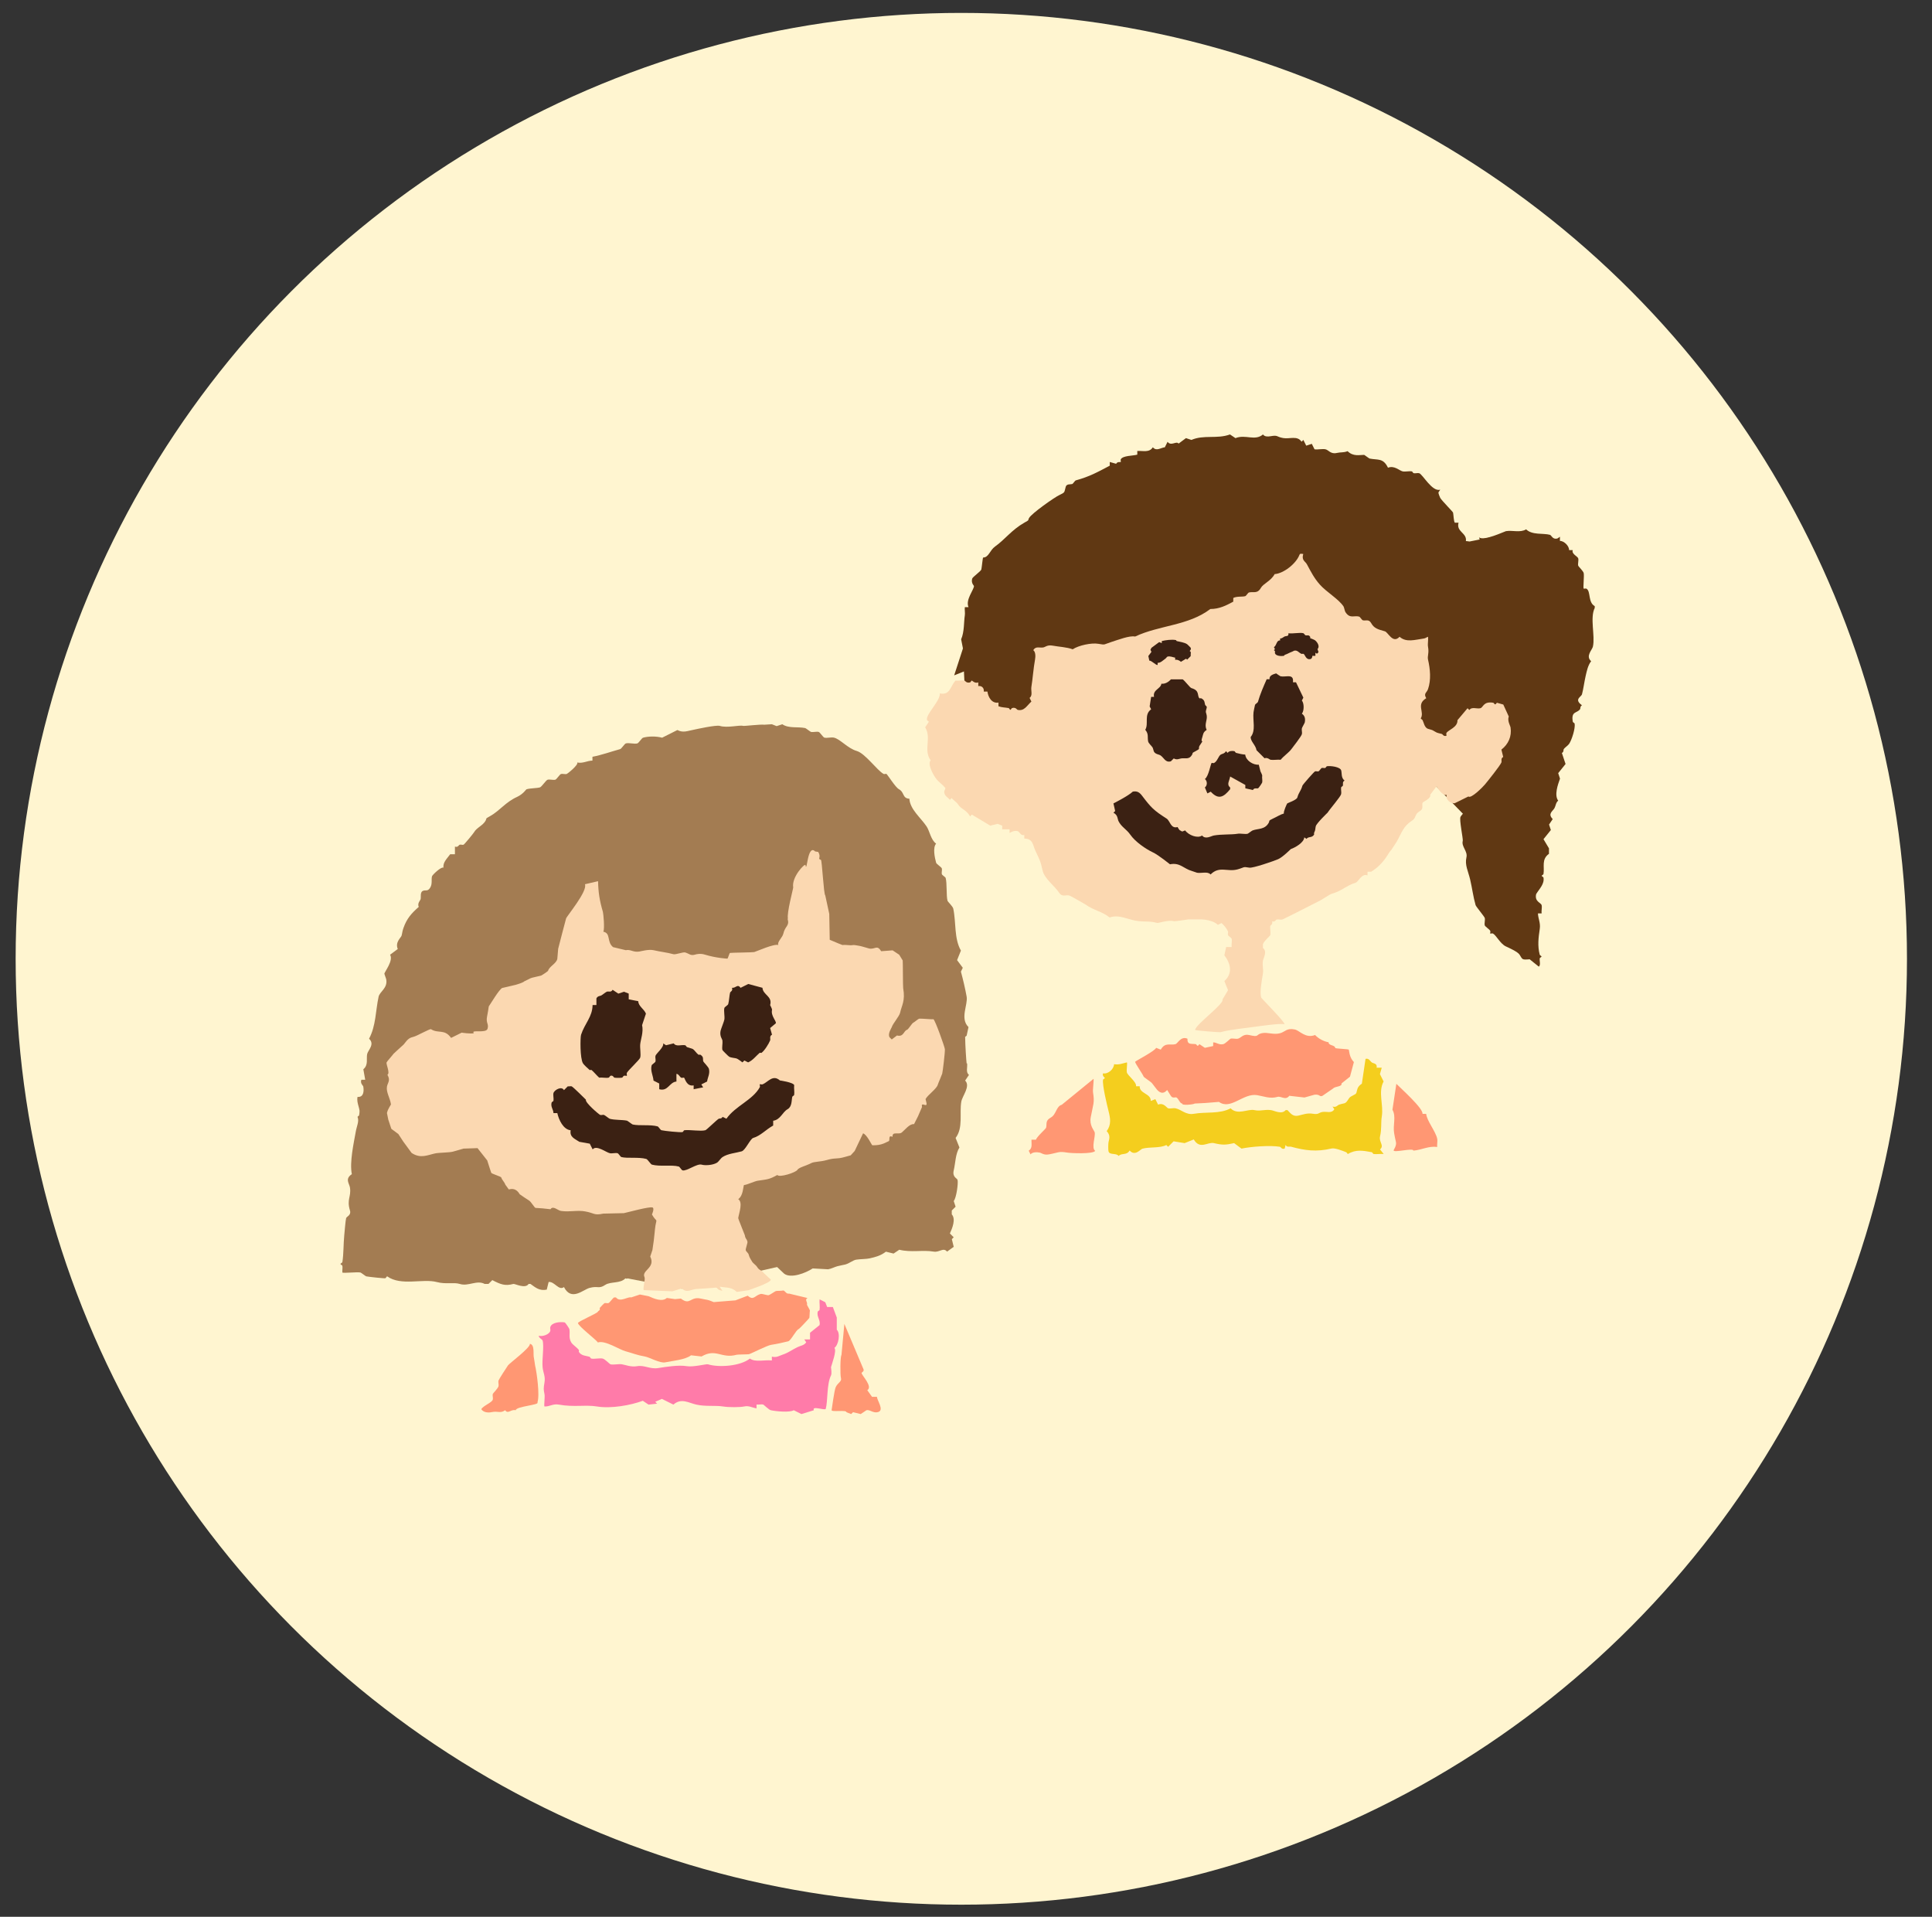 <?xml version="1.0" encoding="UTF-8"?><svg id="_レイヤー_3" xmlns="http://www.w3.org/2000/svg" viewBox="0 0 247 245"><rect x="0" y="0" width="247" height="245" fill="#333333" stroke="none"/><defs><style>.cls-1{fill:#f4ce1e;}.cls-1,.cls-2,.cls-3,.cls-4,.cls-5,.cls-6,.cls-7,.cls-8{stroke-width:0px;}.cls-2{fill:#603813;}.cls-3{fill:#a37c52;}.cls-4{fill:#3b2113;}.cls-5{fill:#ff9773;}.cls-6{fill:#ff7ba9;}.cls-7{fill:#fff5d0;}.cls-8{fill:#fbd8b1;}</style></defs><circle class="cls-7" cx="122.9" cy="122.55" r="120.9"/><path class="cls-2" d="M130.83,93.42l-7.34-2.16-.39-8.4s7.73-6.49,8.38-6.71,33.02-11.22,33.02-11.22l16.83,10.14.86-4.75,8.85-1.73,6.69,4.53-5.4,9.93,4.53,5.83-2.81,14.03-4.32,3.88-7.55-7.77-22.01-13.16-29.35,7.55Z"/><path class="cls-2" d="M166.98,56.93l-.35-.7-.23.23c-.53-.82-1.53-.32-2.35-.47-.94-.17-.6-.41-1.64-.23-.34.06-.74.06-.94-.23-1.04.88-2.23-.05-3.52.47l-.7-.47c-1.66.61-3.35.01-4.93.7l-.7-.23-.94.7c-.29-.39-.95.38-1.41-.23l-.35.7c-.52.05-1.07.55-1.53,0-.47.71-1.22.43-1.99.47v.47c-.55.16-1.84.11-2.11.59-.06.11.04.31,0,.35-.03.03-.47-.07-.59.23l-.82-.23v.47c-1.57.83-2.57,1.39-4.34,1.88-.13.04-.34.43-.47.47-.21.06-.71-.05-.82.35-.21.73-.04.69-.82,1.06-.63.29-3.55,2.35-3.87,2.93-.2.37.12.19-.59.59-1.64.93-2.47,2.14-3.75,3.05-.68.48-.81,1.41-1.53,1.41-.06.06-.17,1.28-.23,1.53-.06.23-1.11.95-1.17,1.17-.16.58.23.89.23.94,0,.48-1.11,1.75-.7,2.7h-.47c-.04.34.05.74,0,1.06-.13.78-.05,2.11-.47,3.05l.23,1.17-1.12,3.44,1.8-.72c.49-.71,1.41.11,1.51.14.13.05,1.58.86,1.58.86l.58,1.01.72.58,1.37,1.44c-.44-.66,1.28-4.58,1.8-5.18-.7-.59-1.13-1.05-1.01-1.51.05-.2.74-.66.79-.86.13-.47.63-1.62,1.49-1.42.86.19,1.74-.29,2.58.23l.7-.47c.98.22,1.92.07,2.82-.7l1.17.47c.63-.76,1.68-.29,2.35-.47.13-.04.34-.43.47-.47.84-.24,1.72-.29,2.58-.47.39-.08.01-.29.7,0,.1.04.24-.02.35,0,0-.94,1.61-1.24,2.23-.7,1.61-.72,3.3-1.73,4.93-2.11,1.68-.39,3.06-1.68,4.81-2.11v-.47l1.06-.23c.42-.56,1.43-.17,2.04-.49.79-.41,3.45-3.02,3.45-3.02.85.24,3.45.79,3.45.79,0,0,.6.79.72,1.29.02.09.42.42.43.5.05.36.68.77.72,1.15.13.31,1.01.96,1.08,1.01.52.37,1.23,1.5,1.51,1.58,1.35.39.56,1.14,1.58,2.01.33.29,1.54.86,1.87,1.15.64-.51,1.77.45,2.3,1.08.97-.43,1.86.07,1.94.07.06,0,1.79-.26,2.09-.22,0,0,1.92.22,1.87.5-.17.93-.13,2.31-.14,2.37-.07.38.48,1.68.43,2.09v1.37c.57.78-.98,4.86-.94,5.68.02.38,3.83-4.53,4.1-4.85l1.37-2.41c.52-.9.34-2.56.51-3.57.06-.35-.08-.87,0-1.17.04-.13.43-.34.47-.47.12-.44-.23-1.1.23-1.41-.46-1.62-.3-3.52-.7-5.16-.08-.34-.14-.85-.23-1.17-.04-.12-1.11-1.17-1.17-1.41-.16-.57.05-1.27-.94-1.29.16-1.06-1.26-1.17-.94-2.35h-.47c-.15-.15-.17-1.05-.23-1.29-.03-.12-1.43-1.52-1.64-1.88-.05-.08-.26-.63-.23-.7l.23-.35c-1.04.32-2.25-1.99-2.7-2.11-.2-.05-.49.05-.7,0-.09-.02-.15-.22-.23-.23-.36-.06-.84.07-1.17,0-.43-.09-1.05-.79-1.88-.47-.62-1.28-1.29-.95-2.35-1.17-.08-.02-.66-.47-.7-.47-.59,0-1.39.24-2.11-.47-.57.21-.83.1-1.41.23-.75.17-1.04-.39-1.41-.47-.4-.09-.97.06-1.41,0l-.35-.7-.7.23Z"/><path class="cls-2" d="M199.45,68.6l-.35.23c-.61.16-.74-.41-.94-.47-.87-.24-2.26.06-3.05-.7-.76.46-1.74.09-2.58.23-.2.04-2.85,1.31-3.43.79.05.4.64,1.36.72,1.73.07.34.93.74,1.01,1.08.11.51.15.9.72,1.37-.37.68-.16.94,0,1.44.33,1-.33,1.58.22,2.45l-.29.58.36.58.07.58-.29,1.37c-1.07,1.84.53,2.75-.94,4.39l-.29.43c-.78.56-1.91,2.84-1.83,3.76.33.04,2.78-.61,3.08-.54.25.06,1.88,1.38,1.94,1.62.05.2.43.15.48.35.03.11.43.58.47.7.44,1.29-.04,1.46.29,2.67.04.14-.44,2.07-.49,2.27-.07.33-1.4,3.02-1.4,3.02.48,1.1-.69.73-.81,1.13-.46,1.61-.55-.08-1.13,1.29-.05.13-.5.5-.54.54l-.43.54-.92.27c-.53-.11-.41.72-.76.92-.11.06-1.2.66-1.24.7s-.32.37-.38.49c-.18.32.35,2.84.29,3.06-.2.74.65,1.32.47,2.11-.23.98.22,1.77.47,2.82.26,1.1.39,2.21.7,3.29.05.18,1.13,1.47,1.17,1.64.07.26-.07.68,0,.94.04.16.58.49.7.7.06.11-.04.31,0,.35s.24-.06.35,0c.43.24.94,1.31,1.64,1.64.38.18,1.52.68,1.76,1.06.39.61.26.68,1.29.59l1.17.94c.27-.19.07-.75.12-1.06.01-.09.23-.16.23-.23s-.21-.14-.23-.23c-.3-1.14-.16-2.19,0-3.29.12-.78-.2-1.3-.23-1.99h.47c-.05-.32.08-.78,0-1.06-.09-.33-.92-.44-.7-1.41.4-.67,1.08-1.28.94-2.11-.02-.09-.23-.16-.23-.23s.22-.14.23-.23c.15-.91-.29-1.88.7-2.58v-.7l-.7-1.17.94-1.17-.23-.7.47-.7c-.68-.68,0-.99.23-1.41.15-.27.18-.74.47-.94-.53-.72-.04-2.06.23-2.82l-.23-.7.94-1.17-.47-1.41c.26-.12.19-.41.23-.47.15-.24.54-.46.7-.7.34-.51.81-1.99.7-2.58-.02-.09-.22-.15-.23-.23-.26-1.42.57-1.06.94-1.64.04-.06-.03-.35.23-.47-1.07-.78-.09-1.07,0-1.41.17-.62.31-1.66.47-2.35.14-.59.28-1.34.7-1.88-.75-.66.14-1.43.23-1.88.3-1.4-.41-3.64.23-4.93v-.23c-.89-.48-.48-1.9-1.06-2.23-.08-.05-.23.02-.35,0-.1-.1.08-1.6,0-1.99-.06-.26-.68-.86-.7-.94-.07-.26.07-.68,0-.94s-.89-.57-.7-1.06h-.47c.02-.52-.65-1.19-1.17-1.17v-.47Z"/><path class="cls-8" d="M166.6,70.8c-.18.01-.38-.11-.47.12-.43,1.14-2.05,2.39-3.17,2.46-.48.89-1.45,1.21-1.76,1.76-.45.81-1,.44-1.53.59-.13.04-.34.43-.47.47-.39.11-1.07-.01-1.53.23v.47c-.92.5-1.79.94-2.93.94-2.83,2.15-6.49,2.05-9.62,3.52-.7-.15-2.14.41-3.05.7-.98.31-.7.4-1.64.23-.88-.16-2.54.2-3.29.7-.75-.28-1.78-.32-2.58-.47-.66-.12-.93.19-1.17.23-.49.09-.96-.2-1.29.35.3.21.3.8.23,1.17-.21,1.15-.32,2.65-.47,3.52-.08.49.2,1.1-.23,1.41l.23.47c-.57.51-.91,1.26-1.76,1.06-.09-.02-.24-.37-.7-.23-.1.03-.16.23-.23.23s-.14-.22-.23-.23c-.44-.08-.86-.07-1.29-.23v-.47c-.85.15-1.32-.7-1.41-1.41h-.47c.07-.45-.26-.77-.7-.7v-.47c-.42.18-.78-.23-.82-.23-.08,0-.14.21-.23.23-.47.13-.64-.22-.7-.23-.35-.06-.8.04-1.17,0-.67.76-.68,1.9-1.99,1.64.04,1.02-1.85,2.69-1.64,3.4.03.1.23.16.23.23l-.47.7c.85,1.36-.26,2.91.7,4.22-.44.47.32,1.84.7,2.35.31.41.84.76,1.17,1.17.07.24-.34.39,0,.94.13.2.43.38.59.59l.23-.23c.2.28.68.56.82.82.32.57,1.11.71,1.53,1.53l.23-.23,2.35,1.41.94-.23.59.23v.47h.94v.47c.32-.19.66-.34,1.06-.23.2.06.38.64.82.47v.47c1.11.02,1.06.76,1.41,1.53.53,1.17.64,1.21.94,2.58.21.99,1.61,2.03,2.11,2.82.38.59.85.23,1.29.35.24.07,2.11,1.17,2.11,1.17.99.72,2.13.88,3.05,1.64,1.25-.45,2.45.35,3.75.47.97.09,1.38-.03,2.35.23.11.03,1.42-.42,2.11-.23.13.04,1.88-.23,1.88-.23h1.29s1.64-.08,2.46.7l.47-.23c.35.31.63.68.82,1.06.06.11-.04.31,0,.47.04.13.43.34.47.47.08.28-.05.74,0,1.06h-.7l-.23,1.06c.81,1.05,1.1,2.33,0,3.29l.47,1.17-.7,1.17c.26.56-3.48,3.24-3.51,3.91.06.08,3.13.32,3.24.29,1.27-.35,3.37-.54,4.6-.72.08-.01,3.19-.47,3.6-.29,0-.36-2.97-3.31-3-3.43-.2-.71.11-2.32.23-3.05.09-.55-.1-.97,0-1.64.05-.35.6-1.17,0-1.64v-.47c.13-.42.9-1.04.94-1.17.08-.3-.06-.82,0-1.17.02-.09.36-.21.23-.59.38.13.46-.2.59-.23.19-.06.5.06.7,0,.25-.07,4.69-2.35,4.69-2.35.11,0,1.38-.87,1.64-.94,1.3-.36,1.93-1.09,3.05-1.41.36-.1.8-1.26,1.53-.94v-.47h.47c1.79-1.14,2.12-2.37,2.58-2.8,0,0,.6-.89.7-1.07.62-1.09.8-1.94,1.99-2.7.5-.32.26-.79.94-1.17.52-.3.26-.68.35-1.06.03-.13,1.16-.57.98-1.03l.81-1.08s.76,1.28,1.29,1.08c-.12.61.42,1.1,1.03,1.08l1.76-.87c.32.33,1.84-1.2,2.11-1.53.38-.45,1.95-2.42,2.11-2.82.07-.18-.12-.52.23-.7l-.23-.94c.89-.69,1.34-1.69,1.17-2.82-.03-.23-.44-.86-.23-1.41l-.7-1.53-.82-.23c-.3.45-.31.03-.47,0-1.27-.21-1.26.6-1.64.7-.44.12-1.1-.23-1.41.23l-.23-.23-1.29,1.53c.05.92-1.19,1.24-1.41,1.64-.06.11.04.31,0,.35-.38.13-.48-.21-.59-.23-.83-.2-.54-.13-1.17-.47-.13-.07-.6-.17-.7-.23-.37-.24-.41-.69-.59-1.06-.05-.1-.23-.16-.23-.23.51-.85-.63-1.77.7-2.58-.38-.62.07-.69.23-1.17.41-1.17.27-2.59,0-3.75-.11-.46.15-.82,0-1.64-.07-.38.05-.88,0-1.29-.24.07-.27.19-.59.23-1.06.14-2.18.54-3.05-.23-.87.93-1.46-.58-1.88-.7-.88-.25-1.37-.36-1.76-1.06-.3-.53-.7-.25-1.06-.35-.13-.04-.34-.43-.47-.47-.65-.18-1.18.32-1.76-.59-.07-.1-.17-.61-.23-.7-.64-.97-2.19-1.84-3.05-2.82-.7-.79-1.12-1.61-1.64-2.58-.21-.39-.7-.49-.47-1.29Z"/><path class="cls-5" d="M169.89,133.23c-.63-.11-1.32-.46-1.76-.94-1.21.48-2-.58-2.58-.7-1.05-.23-1.28.31-1.88.47-.87.24-1.6-.16-2.35,0-.83.18-.25.56-1.64.23-.74-.17-1.04.39-1.41.47-.28.06-.69-.07-.94,0-.08.02-.68.65-.94.7-.56.12-.83-.22-1.29-.23v.47l-1.06.23-.7-.47c-.3.45-.31.03-.47,0-.55-.09-1.09.14-1.06-.7-.85-.36-1.23.62-1.53.7-.66.18-1.32-.28-1.88.7l-.59-.23c-.18.43-2.71,1.71-2.69,1.79.05.28,1.01,1.62,1.08,1.87.03.11.97.7,1.08.86.04.06.47.6.5.65.41.57.91.83,1.44.22.59.89.49,1.03,1.08.94.32-.05.52.83.86.79-.15.29,1.49.12,1.58,0l1.37-.07,1.73-.14c1.51,1.09,3.1-1.16,4.89-.86.78.13,1.65.5,2.59.22.45-.14,1.04.5,1.51-.14l1.94.22,1.29-.36c.8-.1.63.48,1.22,0l1.15-.79c.28-.31,1.17-.2,1.08-.65l1.08-.86.5-1.87c-.38-.42-.53-.79-.65-1.58-.01-.09-1.72-.13-1.73-.22-.05-.4-.82-.28-.86-.7Z"/><path class="cls-1" d="M175.99,136.51c.14-.6-.39-.57-.59-.7-.27-.19-.37-.58-.82-.47l-.47,3.17c-.59.41-.55.64-.7,1.17-.08.28-.72.35-.94.7-.52.82-.45.54-1.29.82-.16.05-.37.4-.82.23l.23.35c-.36.59-.97.25-1.53.35-.48.08-.46.35-1.17.23-.79-.13-1.29.1-1.88.23-.7.16-.97-.24-1.41-.7h-.23c-.51.61-1.47.05-1.88,0-.89-.11-1.35.17-2.11,0-.85-.19-2.14.69-3.05-.23-1.37.75-3.18.43-4.69.7-1.02.19-1.6-.55-2.35-.7-.28-.06-.69.07-.94,0-.21-.06-.57-.77-1.29-.47l-.35-.7-.59.23c.06-.95-1.47-.93-1.41-1.88h-.47c.1-.53-1.06-1.36-1.17-1.76-.08-.29.09-1.21,0-1.29-.54.12-1.01.34-1.64.23-.02.62-.75,1.3-1.41,1.17-.13.36.23.54.23.59,0,.08-.22.14-.23.23-.11.68.51,3.22.7,3.99.24.96.38,1.72-.23,2.58.49.53.34.94.23,1.41-.04.19-.05,1,0,1.17.14.52.99.17,1.29.59.42-.42,1.03-.04,1.41-.7.7.79,1.37-.16,1.64-.23.9-.25,2.25-.04,3.05-.47l.23.23.7-.7,1.41.23,1.17-.47c.8,1.35,1.78.28,2.58.47,1.06.25,1.46.25,2.58,0l.94.7c1.18-.25,3.65-.45,4.93-.23.09.02.21.36.59.23l.12-.47c.19.35.47.17.7.23,1.8.49,3.25.68,5.16.23.45-.11,1.44.3,1.88.47.1.04.15.21.23.23,1.02-.62,1.95-.43,3.05-.23.09.02.15.22.23.23.4.05.87-.04,1.29,0l-.47-.59c.58-.47-.16-.96,0-1.64.24-1.03.09-1.71.23-2.58.24-1.47-.5-3.13.23-4.46l-.47-.94.23-.82h-.7Z"/><path class="cls-5" d="M131.87,145.67c-.02.54.16,1.07-.35,1.41l.23.47c.24-.32.84-.3,1.17-.23.24.04.52.35,1.17.23,1.27-.23,1.22-.42,2.35-.23.46.08,3.31.21,3.58-.22-.54-.37.07-1.88-.07-2.37-.09-.31-.7-.88-.5-1.94.31-1.68.51-1.81.29-3.17-.05-.32.11-1.39.07-1.73l-4.07,3.32c-.73.21-.68,1.24-1.41,1.64s-.46.83-.59,1.29c-.05.17-1.19,1.14-1.29,1.53h-.59Z"/><path class="cls-5" d="M181.86,142.38c.15-.69-2.91-3.39-3.34-3.85l-.5,3.31c.51.92.03,1.91.22,3.02.02.13.17.92.22,1.08.13.47-.28,1.01-.29,1.08-.07.38,2.57-.35,2.52.05,1.09-.09,1.94-.62,3.05-.47-.04-.33.07-.75,0-1.06-.21-.96-1.31-2.25-1.41-3.17h-.47Z"/><path class="cls-4" d="M166.75,107.02c-.04.67-1.14,1.3-1.73,1.51,0,0-1.05,1.05-1.62,1.29-.61.26-3.22,1.16-3.67,1.08-.89-.15-.57-.04-1.51.22-1.32.36-2.32-.48-3.45.65-.39-.43-1.16-.12-1.73-.22-.04,0-.41-.15-.65-.22-1.06-.29-1.53-1.12-2.81-.86,0,0-1.51-1.21-2.16-1.51-.92-.43-2.28-1.36-2.91-2.27-.51-.73-1.13-.97-1.51-1.73-.14-.27-.07-.79-.65-1.08l.22-.22-.22-.97s1.86-.93,2.48-1.51c.56-.1.86.1,1.19.54,1.14,1.5,1.47,1.85,3.13,2.91.45.29.52,1.33,1.4,1.08,0,0,.2.39.32.43.27.1.11.24.65,0,.44.62,1.61,1.06,2.16.65.44.55,1.16.06,1.51,0,1.01-.18,2.25-.09,3.02-.22.39-.07.93.08,1.29,0,.08-.02.53-.39.65-.43.7-.26,1.55-.08,2.05-.97.16-.28-.12-.23.54-.54.51-.23.95-.53,1.4-.65-.08-.22.38-1.24.43-1.29.05-.05,1.21-.44,1.29-.76.2-.7.45-.81.65-1.51.03-.12,1.5-1.8,1.62-1.83.13-.04.3.04.43,0,.12-.03.31-.4.43-.43.14-.04.3.04.43,0,.09-.03.14-.2.22-.22.44-.08,1.71.07,1.83.54.1.37-.03.95.43,1.29-.32.18-.16.43-.22.65-.02.09-.2.13-.22.22-.05.26.06.61,0,.86-.08.35-1.43,1.89-1.73,2.37,0,0-1.41,1.35-1.51,1.73-.09.33,0,.41-.22.86-.03.07.03.17,0,.22-.29.46-.69.19-.97.54l-.32-.22Z"/><path class="cls-4" d="M153.33,89.27s.19-.05.28,0c.45.25.37.54.47.84.03.09.25.13.19.37-.19.69-.1.4,0,.94.12.64-.35,1.17,0,1.87-.48.32-.43.54-.56.94-.2.62,0,.43,0,.56,0,.03-.32.45-.37.56-.17.38.19.31-.47.65-.57.3-.32.2-.47.47-.37.66-.86.38-1.4.47-.3.05-.52.22-.94,0l-.37.37c-.71.19-.86-.44-1.31-.75-.22-.15-.63-.14-.84-.47-.05-.08-.13-.47-.19-.56-.11-.17-.51-.53-.56-.75-.12-.55.1-.95-.37-1.5.47-.79-.2-1.94.75-2.62l-.19-.37.19-1.22h.37c-.19-.93.85-1,.94-1.68.46.05.9-.2,1.22-.56h1.5c.28.17.93,1.07,1.12,1.12,1.11.32.69.97,1.03,1.31Z"/><path class="cls-4" d="M165.32,87.21h.37l.94,1.96-.19.37c.3.36.3,1.32,0,1.68.39.27.46.65.37,1.12-.01.07-.36.67-.37.75-.05.22.06.55,0,.75-.08.3-1.2,1.72-1.31,1.87-.34.48-1.02.92-1.4,1.4-.42-.04-.91.06-1.31,0-.06,0-.4-.34-.75-.19l-1.03-1.03c-.1-.65-.75-1.1-.75-1.68.7-.85.24-2.13.37-3.18.01-.08.15-.8.19-.94.03-.1.34-.27.37-.37.29-1.02.7-1.94,1.12-2.9h.37c-.07-.47.43-.63.84-.75.11.08.51.36.56.37.69.15,1.72-.4,1.59.75Z"/><path class="cls-4" d="M159.2,96.45c.07.75,1,1.35,1.73,1.29l.22.86s.23.45.22.54c-.05.26.05.61,0,.86-.01.07-.44.73-.54.76-.21.06-.47-.11-.65.22l-.97-.22v-.43l-1.94-1.08c-.06.52-.5,1,0,1.4v.22c-.82,1.01-1.48,1.4-2.48.32l-.43.22-.32-.76c.33-.25.33-.82,0-1.08.48-.33.73-1.92.86-2.05.04-.04.22.06.32,0,.44-.24.53-.87.86-1.08.13-.08.49-.11.65-.43l.22.22c.17-.26.57-.28.86-.22.08.02.13.19.22.22.35.1.81.2,1.19.22Z"/><path class="cls-4" d="M167.51,81.57s.49.18.6.26c.33.25.66.81.33,1.13l.13.4-.2.2-.2-.13v.4h-.4c.04.13-.08.37-.2.4-.64.18-.72-.6-.93-.66-.09-.02-.2.03-.26,0-.35-.15-.49-.5-.93-.4-.02,0-.13.08-.26.13-.33.11-.56.28-.93.4-.05.02-.08.12-.13.13-.33.06-1.02.02-1.13-.33-.02-.08.02-.18,0-.26-.03-.1-.25-.09,0-.26l-.13-.26c.37-.24.31-.9.79-.86v-.26c.22.05.41-.18.6-.26.16-.07.52.05.46-.4.53.09,1.46-.13,1.92,0,.07.02.19.24.26.26.2.06.43-.1.6.2.04.06-.02.17,0,.2Z"/><path class="cls-4" d="M150.24,84.32v-.26c-.3-.05-.64-.23-.99-.13-.06.02-.17.2-.26.26-.32.22-.62.56-.99.53v.26c-.14.14-.81-.6-1.06-.53l-.13-.6.4-.53-.13-.26.13-.26.99-.73.33.13v-.26c.47-.12,1.26-.23,1.79-.13.05,0,.08.12.13.13.39.1.96.16,1.32.4.07.05.45.43.46.46.08.27-.13.37-.13.4,0,.04.12.08.13.13.03.16-.02.36,0,.53l-.46.46-.13-.13-.66.4c-.21-.18-.46-.3-.73-.26Z"/><polygon class="cls-3" points="79.01 106.22 69.5 107.58 62.12 117.09 50.67 126.41 48.53 130.88 45.91 142.51 49.11 152.04 59.79 153.01 70.47 161.75 77.65 162.91 87.14 164.72 101.92 161.36 118.23 152.43 122.5 138.84 121.73 129.71 117.84 121.75 111.24 107.58 103.48 102.92 79.01 106.22"/><path class="cls-8" d="M100.69,117.42c.28.99-.3.84-.56,1.97-.1.42-.82,1.06-.62,1.4-.56-.19-2.77.81-3.09.9-.2.05-2.86.07-3.09.11-.09.02-.26.73-.34.73-.04,0-1.43-.07-2.86-.51-.61-.19-1.09-.06-1.29,0-.58.16-.68-.11-1.24-.28-.27-.08-1.23.31-1.52.22-.78-.22-1.64-.3-2.53-.51-.61-.14-1.67.15-1.8.17-.79.14-1.14-.31-1.74-.17l-1.63-.39c-.84-.68-.26-1.78-1.24-1.97.18-.46,0-2.31-.06-2.53-.43-1.46-.59-2.51-.62-3.93l-1.68.39c.38.87-2.33,4.08-2.41,4.38-.07.26-.95,3.59-1.01,3.87-.02.08-.09,1.21-.11,1.29-.13.61-1.03.96-1.18,1.52-.02.07-.82.6-.9.62-.25.07-1.29.28-1.35.34l-.79.39c-.15.15-.69.33-1.12.45-.15.04-1.26.3-1.68.39-.37.08-1.64,2.26-1.74,2.36-.03.27-.17,1.04-.22,1.29-.17.87.25.93.06,1.57s-2.23.05-1.74.56c-.31.13-1.57-.06-1.57-.06l-1.35.67c-.85-1.19-1.64-.51-2.58-1.12-.16-.04-1.79.86-2.13.95-.61.16-.77.24-1.35,1.01-.04.05-1.25,1.12-1.29,1.18-.11.17-.87,1.01-.9,1.12-.07.24.48,1.37.11,1.57.43.75.03,1-.06,1.52-.12.71.39,1.43.51,2.25.01.1-.37.51-.51,1.12l.17.84.39,1.18.9.67.62.95,1.07,1.46c1.14.77,2.04.27,3.03.06.48-.1,1.81-.1,2.25-.22.08-.02,1.35-.39,1.35-.39l1.8-.06,1.24,1.57c.17.57.47,1.44.51,1.57.04.15,1.25.47,1.29.62.09.31.41.58.51.9l.45.62c.98-.27,1.3.51,1.4.62.05.05,1.06.72,1.18.79.26.14.71.95.84.95l.9.06,1.01.11c.32-.51.95.17,1.35.22,1.12.16,2.06-.13,3.09.06,1.18.21,1.12.54,2.3.28.08-.02,2.56-.04,2.64-.06.61-.13,3.2-.85,3.65-.73.31.08-.06.9-.06.9.62,1.08.66.37.45,1.4-.05.25-.08.68-.11.95l-.11,1.01-.17,1.18-.28.84c.73,1.46-1.16,1.75-.73,2.64.12.24-.2,1.27-.11,1.65l3.67.15,1.2-.37c.3.28.58.36.9.3.26-.05.62-.2.9-.22l2.25-.15c.76-.13.22.21,1.12.37.09.02-.39-.54-.3-.52.9.16,1.46.02,2.17.67l1.5-.22c.17-.08,2.81-.92,2.85-1.35l-.8-.75c-.62-.67-.62-.34-1.01-.95-.07-.11-.49-.44-.56-.56-.13-.22-.39-.61-.45-.9s-.32-.36-.39-.62c-.04-.13.26-.93.22-1.07-.13-.48-.24-.27-.34-.84-.02-.09-.86-2.1-.84-2.19.12-.73.62-2,0-2.41.62-.43.62-1.48.73-1.8.47-.05,1.35-.5,1.8-.56,1.21-.18,1.4-.14,2.47-.73.24.37,2.38-.31,2.58-.67.16-.29,1.21-.55,1.74-.84.38-.21,1.16-.16,1.97-.39,1.18-.34,1.25-.09,2.3-.39.09-.03.51-.14.79-.22l.51-.56,1.07-2.25c.49.14,1.11,1.51,1.18,1.52,1.24.06,1.82-.43,2.08-.51s-.13-.86.51-.56c-.06-.76.77-.23,1.18-.56.44-.36.99-1.13,1.57-1.07l.51-1.01.51-1.18c-.18-.79.74.22.56-.56l-.11-.45c.3-.56,1.42-1.29,1.57-1.85.06-.21.5-1.2.56-1.4.07-.25.38-2.82.34-3.14s-1.21-3.62-1.46-3.82c-.31.04-1.56-.11-1.85-.06-.09.02-.63.47-.73.51-.15.05-.63.85-.79.9-.44.13-.44.96-1.29.73l-.67.51-.28-.28c-.27-.44.24-1.16.28-1.29.12-.44.96-1.37,1.07-1.85.2-.94.68-1.5.39-3.14-.04-.22-.03-3.3-.06-3.54l-.45-.73-.84-.56-1.46.11c-.54-.87-.77-.21-1.52-.34-.09-.02-1.15-.34-1.24-.34-.05,0-.68-.13-.79-.11-.55.09-.83-.06-1.4,0l-.56-.22-1.07-.45-.06-3.31-.51-2.36c-.21-.14-.41-4.51-.56-4.55-.5-.14.09-.28-.34-1.01l-.39-.06c-1.01-1.02-1.04,2.9-1.24,1.74-.05-.28-1.8,1.52-1.57,2.86.02.1-.86,3.34-.67,3.99Z"/><path class="cls-3" d="M123.58,135.92c-.04-.29-.18-2.24-.19-3.39l.19-.15.24-1.1c-1.13-1.11-.05-2.84-.24-3.91-.18-1-.46-2.19-.73-3.18l.24-.49-.73-.98.49-1.22c-.89-1.55-.6-3.61-.98-5.37-.06-.27-.71-.9-.73-.98-.18-.67-.05-2.21-.24-2.93-.04-.13-.45-.35-.49-.49-.06-.21.06-.53,0-.73-.05-.17-.69-.56-.73-.73-.18-.65-.45-1.94,0-2.44-.68-.48-.81-1.58-1.22-2.2-.74-1.11-2.12-2.18-2.2-3.54-.93-.06-.59-.8-1.34-1.22-.45-.25-1.35-1.72-1.59-1.95-.05-.05-.25.06-.37,0-.84-.47-2.35-2.62-3.42-2.93-1.18-.34-2.12-1.53-2.93-1.71-.35-.08-.9.09-1.22,0-.17-.05-.56-.69-.73-.73-.26-.07-.69.06-.98,0-.08-.02-.65-.47-.73-.49-.92-.2-2.15.07-2.93-.49l-.73.24-.61-.24-.97.06c-.47-.07-2.56.19-2.7.15-.49-.14-2.02.3-2.99,0-.48-.14-3.08.44-3.14.45-.99.18-1.5.48-2.28.08l-1.95.98c-.74-.2-1.73-.2-2.44,0-.17.05-.56.69-.73.73-.38.11-1.08-.11-1.47,0-.17.05-.56.69-.73.73-1.19.33-2.38.76-3.54.98v.49c-.68,0-1.2.39-1.95.24.21.28-1.24,1.44-1.34,1.47-.21.06-.53-.06-.73,0-.17.05-.56.69-.73.73-.27.07-.71-.07-.98,0-.21.06-.77.92-.98.98-.42.12-1.18.09-1.71.24-.08.02-.42.61-1.22.98-1.48.67-2.17,1.73-3.42,2.44-.73.41-.4.23-.61.61-.35.62-1.14.88-1.47,1.47-.08.15-1.24,1.56-1.34,1.59-.16.05-.36-.05-.49,0-.16.06-.21.37-.61.24v.98h-.61c-.38.53-.96,1.04-.85,1.71-.31-.15-1.42.93-1.47,1.1-.12.42.08.95-.24,1.47-.3.48-.55.28-.85.37-.49.14-.29.79-.37,1.1-.03.14-.44.5-.24.98-.95.84-1.52,1.48-1.95,2.69-.16.45-.14.61-.24.98-.07.26-.85.82-.49,1.71l-.98.73c.46.76-.74,2.21-.73,2.44,0,.05.23.63.24.73.19,1.11-.84,1.55-.98,2.2-.39,1.79-.33,3.71-1.22,5.37.78.69-.14,1.48-.24,1.95-.13.61.18,1.4-.49,1.95l.24,1.34h-.49c-.19.45.23.77.24.85.12.66.02,1.42-.73,1.34-.18.83.42,1.55.24,2.32-.02.09-.22.15-.24.24.23.58-.1,1.13-.24,1.95-.24,1.38-.8,3.84-.49,5.37-.92.6-.32,1.19-.24,1.71.18,1.2-.44,1.49,0,2.93.19.61-.43.77-.49.98-.08.28-.2,1.81-.24,2.2-.11,1.09-.07,2.36-.24,3.42-.02.09-.24.16-.24.24s.23.15.24.24c.05.26-.03.58,0,.85.11.11,1.88-.09,2.32,0,.08.02.65.47.73.49.27.06,2.32.28,2.44.24.1-.03.16-.24.24-.24,1.78,1.27,4.54.25,6.35.73,1.16.31,2.15,0,2.93.24,1.09.35,2.19-.54,3.18,0h.49l.49-.49c1.06.55,1.62.78,2.69.49.2-.05,1.53.67,1.95,0h.24c.7.51,1.16.9,2.08.73l.24-.98c.76-.09,1.29,1.15,1.96.65.95,1.85,2.43.34,3.26.11,1.11-.3,1.18.17,2.02-.39.68-.45,1.92-.14,2.58-.84.71.38-.12-1.4.39-1.57.15-.05.43-.9.56-.95.1-.04.01-.63.11-.67.07-.03-.32.04-.27,0,.24-.14.65-.59.61-.85.37-.19.17-.54.24-.73.06-.14.47-.64.49-.73.09-.42-.07-1.02,0-1.47.02-.09.24-.16.24-.24,0-.04-.44-.43-.24-.85-.36-.13-.57.25-.61.24-.08,0-.14-.22-.24-.24-.58-.16-1.3.64-1.71.73-.31.07-3.68.28-3.91.24-1.39-.21-1.7-.22-2.93,0-.62.11-1.69-.21-2.2-.49l-.49.24c-.88-.75-2.52-.66-3.66-.98-.13-.04-.35-.45-.49-.49-.21-.06-.53.06-.73,0-.41-.11-.99-1.37-1.47-1.71-.5-.35-1.16-.9-1.34-1.34-.37-.89-1.02-1.23-1.22-1.71-.26-.62-.96-1.09-1.22-1.71-.06-.13.04-.32,0-.37-.34.04-.79-.07-1.1,0-.39.08-1.54.79-1.95.98-.85-.29-2.21.14-3.18.24-.88.09-1.3-.1-1.95-.24-.22-.05-.53.06-.73,0-.11-.03-.59-.43-.73-.49-.14-.05-.34.05-.49,0-.1-.03-.14-.2-.24-.24-.13-.05-.32.04-.37,0-.05-.05.06-.25,0-.37-.13-.23-.69-.57-.73-.73-.12-.43-.07-1.18-.24-1.71-.26-.8.05-1.22-.24-1.95-.07-.17-.35-.55-.49-.73.43-.69.03-1.04.24-1.95.08-.34-.16-.74.24-.98l-.49-.49c.85-.85.12-2.08.98-2.93-.72-1.31.27-1.82.73-2.93.05-.13-.04-.32,0-.37h.49l.24-1.22c1,.37,1.3-1.31,1.83-1.47.33-.09.9.33,1.71,0,1.6-.65,2.14-.8,3.66-.49.9.18,1.57-.03,2.2.24l1.22.24.37-.61c0-.35-.38-.62-.24-1.22.02-.11.38-.21.24-.61h.49c-.02-.12.04-.26,0-.37-.04-.1-.22-.15-.24-.24-.19-.61.43-.77.49-.98.09-.31-.11-.55.37-.85.11-.07.6-.17.73-.24.17-.09.36-.45.49-.49.55-.16,1.16-.31,1.71-.49.09-.03.14-.18.24-.24l.12.49,2.32-.73c.32.58.93-.4,1.22-.49.15-.04.34.04.49,0,.55-.16.3-1.13.37-1.59.04-.29.17-1.21.24-1.47.04-.13.94-1.09.98-1.22.24-.88.28-1.55.73-2.44.36-.71.65-1.17.98-1.95.24-.58.39-.25.73-.98.21-.44.95-1.38.98-1.47.04-.15-.04-.34,0-.49.14-.49.79-.29,1.1-.37.17-.04.37-.38.98-.24.09.02.15.22.24.24.31.09.45-.37.85-.24-.18.46.43.64.49.85.12.45.15,1.41.24,1.95.02.11.22.62.24.73.11.63-.17.74-.24.98-.21.68.76.76.49,1.71-.14.49.23.66.24.73.09.5-.06,1.17,0,1.71l.37.37,1.22-.24c.67.41,2.18.48,2.69-.24h.24c1.22.44,3.2.77,4.4.49.17-.04.37-.38.98-.24l.73.49c.85-.36,1.91-.45,2.69.24.4-.08.67-.16.98-.24.91-.24,1.61.14,2.44,0,.69-.11.99.21,1.22.24.34.05.75-.04,1.1,0l.24-1.1-.24-.24.73-.73c-.71-.92,1.18-3.77.98-4.64-.02-.09-.22-.15-.24-.24v-.24c.84-.79.73-1.31.98-2.2.05-.18.53-.76.73-1.47.05-.17,1.16-1.25,1.47-1.1l-.24-.37.37-.85,1.95-.24c.24.34,1.79,1.92,1.83,2.08.07.26-.05.68,0,.98.01.07.38.25.24.73-.2.7.08,1.83.24,2.44.33,1.25.32,2.54.49,3.66.06.4-.08,1.99,0,2.08.2.03.45-.04.61,0,.14.04.88.47.98.49.5.09,1.14-.21,1.47.24.43-.27,1.22,0,1.71-.73h.24c.69.64,1.97.3,2.69.73.13.08,1.08,1.02,1.1,1.1.09.32-.07.86,0,1.22.18,1.01.71,1.42.49,2.69-.11.62.17.69,0,1.47-.09.42.09,1.05,0,1.47-.01.06-1.45,2.7-1.56,2.84.19.26,1.46-1.33,1.8-1.24.5.14.56-.49,1.12-.39.5.09.7.05,1.24.11.39.26.38,1.06.79,1.29.07.04.45,1.31.51,1.35.38.24.56,1.61.76,2.29-.39.72.09,2.24-.03,2.82-.01.06.16,1.19.11,1.24-.47.47-.11-.03-.51,1.4-.06.21-.62.47-.67.67-.06.21-.73,1.31-.79,1.52-.07.27-.23.88-.56.88v.73l-.73,1.47c-.4.19-.94.13-1.34.24-.51.14-1.76,1.66-2.08,2.08-.37.49-.88.92-1.34.37-.93,1.38-2.67,1.04-4.15,1.22-.09.01-.15.23-.24.24-1.21.22-3.3.24-3.3.24-.68-.22-.73.87-1.1.98-.79.22-.82.44-1.47.73-.89.4-1.87.45-2.69,1.22l-.49-.24c-.98,1.16-2.16.99-3.42,1.22-.09.02-.4.43-.85.24l-.24.61c-.15.48.22.64.24.73.11.46-.17,1.19-.24,1.47-.13.47.32.67.24,1.1.48-.16.65.16.85.24.13.05.32-.04.37,0,.05.05-.06.25,0,.37.33.58-.09,1.83.36,2.44l2.86,2.7c.85.65,2.75-.07,3.65-.67l1.97.11c.43-.07.81-.29,1.18-.39.13-.04.88-.19,1.01-.22.55-.15.96-.54,1.4-.62.5-.08,1.32-.07,1.74-.17.78-.18,1.39-.34,2.06-.85l.98.24.73-.49c1.52.38,3.01,0,4.4.24.74.13,1.22-.58,1.71,0l.85-.61-.24-.98.24-.24-.49-.49c.3-.65.79-1.84.24-2.44v-.49l.49-.49-.24-.73c.33-.35.6-2.28.49-2.69-.07-.24-.69-.35-.49-1.22.23-.97.21-2.09.73-2.93l-.49-1.22c1-1.3.47-3.16.73-4.64.13-.74,1.21-1.98.49-2.69l.49-.73c-.44-.33-.17-.95-.24-1.47Z"/><path class="cls-5" d="M100.86,165.35c-.39.06-.53-.47-.77-.4-.21.06-.69.02-.9.07-.13.04-.76.49-.9.52-.21.06-.84-.21-1.05-.15-.78.21-.88.89-1.65.22l-1.57.6-.9.07-1.87.15c-.97-.39-.63-.22-1.65-.45-1.38-.31-1.34.93-2.55,0l-.75.07-1.05-.15c-.6.55-1.68.07-2.32-.22l-1.12-.22-1.11.37c-.45-.13-1.43.69-1.95,0h-.24c-.22.14-.57.69-.73.73-.15.04-.34-.04-.49,0-.04.01-.55.52-.61.61-.03.05.03.17,0,.24-.05.11-.22.16-.24.24-.05.22-2.61,1.27-2.55,1.47.12.45,2.32,2.11,2.55,2.47.9-.32,2.78.93,3.52,1.12.99.27,1.48.5,2.47.67.6.1,1.96.9,2.62.75.87-.19,2.6-.33,3.29-.9l1.35.15c1.86-1.09,2.53.32,4.49-.22.13-.04,1.44-.04,1.57-.07.38-.11,2.28-1.11,2.85-1.2.62-.09,1.58-.3,2.17-.45.35-.09,1.01-1.47,1.35-1.57.07-.02,1.27-1.29,1.35-1.42.03-.05.04-.82.07-.9.05-.1-.4-.73-.37-.82.09-.33-.34-.6.07-.82l-2.37-.57Z"/><path class="cls-6" d="M105.75,167.06l-.24-.61-.73-.37c-.04.43.06.93,0,1.34-.01.09-.22.15-.24.24-.15.64.38,1.07.24,1.71l-1.22.98v.85h-.73l.24.37c-.25.39-.72.43-1.1.61-.73.35-1.18.73-1.95.98-.38.12-.73.4-1.34.24v.49c-.91-.11-2.11.26-2.81-.24-1.24.98-3.98,1.16-5.37.73-.19-.06-1.86.38-2.69.24-1.05-.18-2.72.09-3.66.24-1.04.17-1.76-.4-2.69-.24-.81.14-1.49-.17-1.95-.24-.44-.07-1.09.1-1.47,0-.08-.02-.71-.67-.98-.73-.42-.09-1.03.08-1.47,0-.09-.02-.14-.22-.24-.24-.45-.13-1.02-.11-1.34-.61-.04-.06.04-.19,0-.24-.24-.34-.79-.66-.98-.98-.37-.62-.12-1.15-.24-1.71-.02-.07-.49-.82-.61-.85-.58-.09-1.65,0-1.83.61-.04.15.04.34,0,.49-.13.45-1,.75-1.47.61-.02.27.45.46.49.61.21.75-.1,2.47,0,3.42.07.72.38,1.14.24,1.95-.13.74-.12.91,0,1.47.08.34-.09,1.5,0,1.59.66.03,1.1-.38,1.83-.24,1.91.35,3.45,0,4.88.24,1.82.3,4.34-.16,5.86-.73l.73.49,1.1-.12-.24-.24.85-.37,1.47.73c1.02-.88,1.91-.23,2.93,0,1.19.27,2.45.08,3.42.24.73.12,2.2.11,2.69,0,.62-.14,1.07.17,1.59.24v-.49c.27.04.63-.06.85,0,.08.02.71.67.98.73.68.15,2.43.31,2.93,0l.98.49,1.59-.49c-.3-.63,1.45.08,1.52-.18.28-1.03.11-3.14.67-4.27.13-.26,0-.99,0-1.05.13-.48.75-2.1.44-2.47.53-.38.79-1.86.3-2.32v-1.56s-.5-1.34-.5-1.34h-.73Z"/><path class="cls-5" d="M65.93,180.25c.07-.51,3.09-.66,2.78-1,.32-.96-.09-3.82-.3-4.72-.02-.09-.12-.87-.15-.97-.13-.44.15-1.69-.52-1.8.12.47-2.59,2.47-2.79,2.75s-1.18,1.81-1.22,1.95c-.06.21.06.52,0,.73-.08.29-.71.9-.73.98-.06.21.06.53,0,.73-.11.38-1.23.77-1.47,1.22.28.43.91.47,1.34.37.76-.17,1.12.2,1.71-.24.38.54.72-.15,1.34,0Z"/><path class="cls-5" d="M112.1,178.54h-.61l-.61-.85c.75-.46-.73-1.91-.73-2.2,0-.07.38-.23.24-.49l-2.44-5.78-.37,3.97c-.17.21-.17,2.61-.07,2.92.15.5-.4.59-.67,1.2-.18.39-.5,2.83-.52,2.92-.08.29,1.94-.06,1.89.27l.61.24.24-.24.98.24.73-.49c.42-.12.86.41,1.47.24.86-.23-.12-1.49-.12-1.95Z"/><path class="cls-4" d="M101.53,138.73c-.04.39.06.84,0,1.22-.01.09-.22.15-.24.24-.11.49-.02,1.26-.61,1.59-.64.36-.9,1.34-1.83,1.47v.61c-.94.52-1.6,1.31-2.56,1.59-.37.11-1,1.58-1.47,1.71-.73.21-1.76.28-2.44.73-.26.17-.49.59-.73.73-.54.32-1.52.37-1.95.24-.6-.17-1.93.88-2.44.73-.14-.04-.35-.45-.49-.49-.92-.25-2.39.04-3.42-.24-.17-.05-.56-.69-.73-.73-.99-.27-2.43-.04-3.18-.24-.13-.04-.35-.45-.49-.49-.26-.07-.69.06-.98,0-.48-.1-1.72-1.09-2.2-.49l-.37-.73-1.34-.24c-.57-.39-1.26-.6-1.1-1.47-.95-.1-1.52-1.34-1.71-2.2h-.49c-.01-.48-.38-.77-.24-1.34.02-.1.23-.15.24-.24.05-.3-.07-.72,0-.98.11-.4,1.06-.93,1.34-.37l.49-.49c.16.03.34-.04.49,0,.17.05,1.83,1.71,1.83,1.71-.16.34,1.69,1.91,1.83,1.95.16.05.37-.06.49,0,.16.07.62.46.73.49.66.18,1.57.11,2.2.24.08.02.65.47.73.49.89.19,2.23-.02,3.18.24.13.04.35.45.49.49.34.09,2.34.3,2.69.24.09-.01.16-.23.24-.24.76-.08,2.08.17,2.69,0,.17-.05,1.39-1.27,1.71-1.47.07-.04.37.03.49-.24l.49.24c1.16-1.65,3.34-2.36,4.27-4.03.06-.12-.05-.32,0-.37.04-.04.23.06.37,0,.69-.29,1.29-1.29,2.2-.49,0,0,1.73.24,1.83.61Z"/><path class="cls-4" d="M80.38,127v.73l1.22.24c.02.65.75,1,.98,1.59l-.49,1.47c.2.87-.18,1.83-.24,2.44-.05.51.11,1.3,0,1.71-.08.28-1.51,1.59-1.71,1.95-.06.12.05.32,0,.37-.04.04-.23-.05-.37,0-.11.04-.16.23-.24.24-.21.04-.78.04-.98,0-.1-.02-.17-.33-.49-.24-.1.03-.15.22-.24.24-.34.08-.84-.05-1.22,0-.34-.3-.63-.69-.98-.98-.05-.04-.19.04-.24,0-.21-.17-.74-.67-.85-.85-.39-.65-.35-3.33-.24-3.66.47-1.44,1.45-2.28,1.47-3.79h.49v-.85c.16-.33.49-.3.61-.37.19-.1.57-.43.73-.49.2-.08.54.13.73-.24l.73.49.73-.24.61.24Z"/><path class="cls-4" d="M97.48,126.27c.07.91,1.3,1.06.98,2.2,0,0,.27.5.24.61-.17.76.57,1.42.49,1.71l-.73.61.24.85c-.37.19-.17.54-.24.73-.18.44-.7,1.29-1.1,1.59-.06.04-.2-.04-.24,0-.52.45-.85.94-1.47,1.22l-.49-.24-.24.24c-.18-.13-.57-.43-.73-.49-.2-.08-.7-.08-.98-.24-.11-.07-.84-.8-.85-.85-.09-.31.05-.85,0-1.22-.03-.2-.37-.54-.24-1.22.05-.26.46-1.23.49-1.47.06-.44-.1-1.1,0-1.47.04-.13.45-.35.49-.49.12-.42.14-1.11.24-1.47.04-.13.38-.21.24-.61.51.05.71-.55,1.1,0l.98-.49,1.83.49Z"/><path class="cls-4" d="M90.39,138.24l-.73.37.24.37-1.22.24v-.49c-.9.17-1.1-.86-1.22-.98-.05-.05-.25.06-.37,0-.2-.11-.33-.49-.61-.49v.98c-.91.07-1.06,1.3-2.2.98v-.73l-.73-.37c-.04-.6-.43-1.28-.24-1.95.04-.13.45-.35.49-.49.06-.21-.06-.53,0-.73.08-.29,1.12-1.11.98-1.59l.37.24.98-.24c.33.47.98.14,1.47.24.09.02.14.2.24.24.16.06.63.18.73.24.26.17.47.55.73.73.05.04.18-.04.24,0,.48.3.28.55.37.85.02.09.67.71.73.98.14.63-.17,1.07-.24,1.59Z"/></svg>